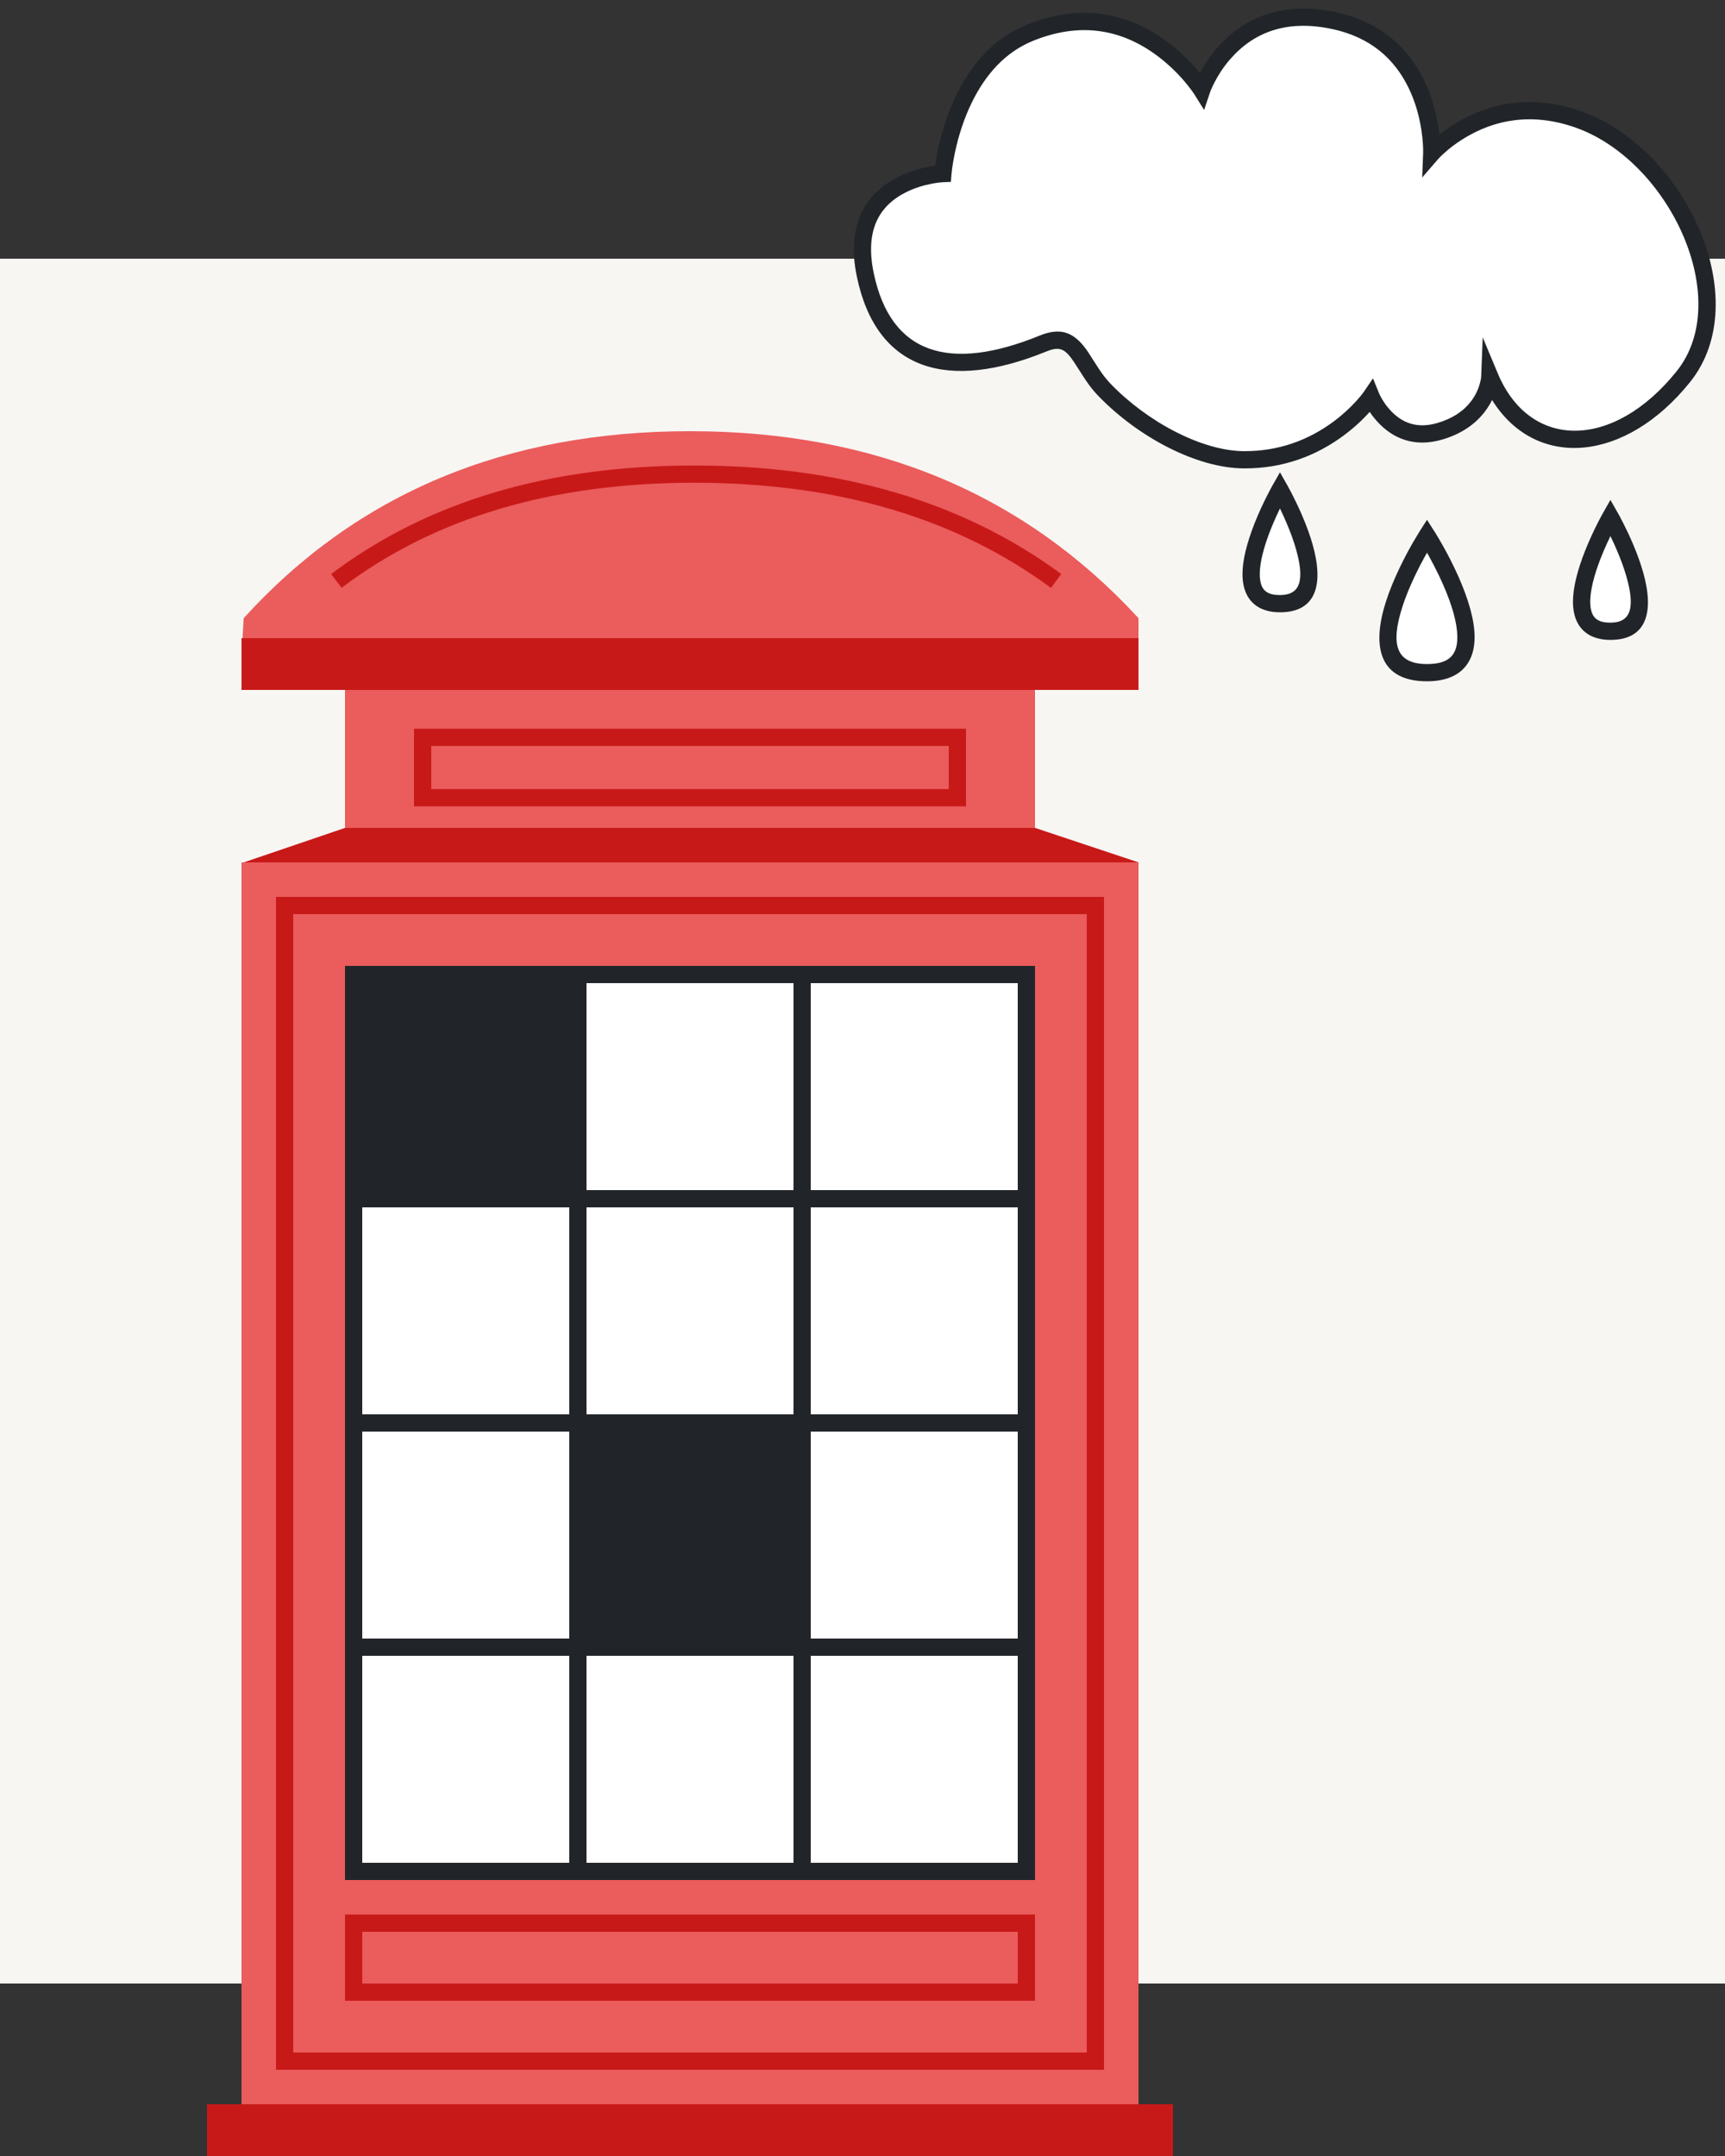 <svg width="100px" height="125px" viewBox="0 0 100 125" version="1.1"
    xmlns="http://www.w3.org/2000/svg" xmlns:xlink="http://www.w3.org/1999/xlink">
    <rect x="0" y="0" width="100" height="125" fill="#333333" stroke="none"/>
    <g id="Homepage" stroke="none" stroke-width="1" fill="none" fill-rule="evenodd">
        <g id="7.-SEO4" transform="translate(-1737, -5131)">
            <g id="illustration" transform="translate(1737, 5131)">
                <polygon id="Rectangle" points="0 0 100 0 100 125 0 125"></polygon>
                <polygon id="Rectangle" fill="#F7F6F3" points="0 15 100 15 100 115 0 115"></polygon>
                <path
                    d="M69.667,5.213 L69.731,5.045 C70.094,4.156 72.07,0.065 77.341,1.196 C83.246,2.465 83,8.888 83,8.888 L83.168,8.711 C83.899,7.986 86.963,5.345 91.467,6.913 C96.655,8.719 101.476,16.992 97.584,21.84 C93.692,26.688 88.39,26.678 86.366,21.84 L86.358,21.926 C86.309,22.357 85.952,24.284 83.453,25.008 C80.631,25.827 79.481,22.99 79.481,22.99 L79.341,23.178 C78.752,23.929 76.304,26.681 72.107,26.657 C69.302,26.641 66.018,24.666 64.026,22.601 C62.567,21.089 62.453,19.107 60.461,19.919 C55.749,21.84 51.34,21.589 50.161,15.936 C48.982,10.284 54.66,10.063 54.66,10.063 L54.702,9.696 C54.89,8.322 55.816,3.484 59.698,1.905 C66.004,-0.663 69.667,5.213 69.667,5.213 Z M93.358,29.995 L93.121,30.437 C92.358,31.916 90.192,36.6 93.358,36.6 C97.118,36.6 93.358,29.995 93.358,29.995 Z M74.201,28.395 L73.964,28.837 C73.201,30.316 71.034,35 74.201,35 C77.961,35 74.201,28.395 74.201,28.395 Z M82.725,31.065 L82.48,31.467 C81.528,33.081 78.337,39 82.725,39 C87.805,39 82.725,31.065 82.725,31.065 Z"
                    id="filling" fill="#FFFFFF" fill-rule="nonzero"></path>
                <path
                    d="M70.559,2.778 C72.161,0.936 74.444,0.063 77.446,0.707 C79.942,1.244 81.616,2.68 82.586,4.719 C82.996,5.58 83.254,6.497 83.392,7.421 L83.427,7.669 L83.441,7.803 L83.49,7.765 C83.644,7.643 83.808,7.523 83.98,7.406 L84.245,7.233 C86.345,5.91 88.843,5.47 91.631,6.44 C97.663,8.54 101.822,17.361 97.974,22.153 C94.247,26.795 89.145,27.22 86.598,23.348 L86.498,23.189 L86.435,23.313 C86.37,23.434 86.295,23.557 86.212,23.68 L86.079,23.865 C85.519,24.603 84.7,25.168 83.592,25.489 C82.026,25.943 80.752,25.463 79.81,24.406 C79.709,24.292 79.617,24.179 79.534,24.067 L79.402,23.88 L79.387,23.898 C79.061,24.26 78.685,24.622 78.259,24.968 L77.929,25.224 C76.3,26.442 74.354,27.17 72.104,27.157 C69.368,27.141 65.973,25.34 63.666,22.949 C63.453,22.728 63.258,22.49 63.065,22.222 L62.886,21.96 L62.253,20.979 C61.768,20.257 61.465,20.086 60.79,20.328 L60.65,20.382 C54.952,22.705 50.814,21.514 49.672,16.038 C49.067,13.139 50.079,11.237 52.109,10.235 C52.663,9.962 53.251,9.779 53.838,9.667 L54.009,9.636 L54.21,9.605 L54.242,9.386 C54.268,9.224 54.298,9.054 54.332,8.876 L54.388,8.605 C54.613,7.553 54.954,6.501 55.434,5.514 C56.361,3.61 57.695,2.18 59.509,1.442 C62.87,0.074 65.808,0.809 68.211,2.853 C68.638,3.217 69.021,3.6 69.358,3.989 L69.563,4.233 L69.685,4.01 C69.865,3.694 70.073,3.381 70.311,3.078 L70.559,2.778 Z M77.236,1.685 C74.607,1.121 72.686,1.856 71.313,3.434 C70.941,3.863 70.639,4.323 70.403,4.783 L70.281,5.032 C70.211,5.183 70.165,5.299 70.141,5.372 L69.804,6.377 L69.243,5.477 C69.176,5.37 69.035,5.17 68.824,4.909 C68.468,4.468 68.047,4.026 67.563,3.615 C65.423,1.795 62.866,1.155 59.886,2.368 C58.326,3.003 57.16,4.252 56.333,5.952 C55.891,6.859 55.575,7.837 55.365,8.815 C55.31,9.072 55.266,9.315 55.231,9.54 L55.198,9.759 C55.175,9.927 55.163,10.044 55.158,10.103 L55.124,10.546 L54.679,10.563 C54.557,10.568 54.327,10.592 54.025,10.649 C53.521,10.745 53.017,10.902 52.551,11.132 C50.918,11.938 50.142,13.396 50.651,15.834 C51.641,20.582 55.082,21.572 60.272,19.456 C61.487,18.961 62.251,19.262 62.975,20.265 L63.083,20.421 C63.116,20.471 63.684,21.37 63.876,21.637 C64.043,21.868 64.209,22.07 64.386,22.254 C66.521,24.468 69.678,26.143 72.11,26.157 C74.126,26.168 75.866,25.518 77.331,24.423 C77.84,24.043 78.278,23.635 78.644,23.229 L78.835,23.009 C78.946,22.876 79.024,22.773 79.068,22.709 L79.593,21.937 L79.945,22.802 C79.964,22.851 80.011,22.95 80.086,23.082 C80.214,23.307 80.371,23.532 80.557,23.741 C81.26,24.53 82.151,24.866 83.314,24.528 C84.214,24.267 84.852,23.828 85.282,23.261 C85.527,22.937 85.69,22.59 85.786,22.244 C85.842,22.042 85.864,21.892 85.866,21.821 L85.954,19.56 L86.827,21.647 C88.69,26.099 93.521,26.102 97.194,21.527 C100.551,17.346 96.748,9.28 91.302,7.385 C88.825,6.522 86.637,6.908 84.778,8.079 C84.376,8.332 84.023,8.603 83.724,8.874 C83.548,9.033 83.431,9.153 83.378,9.215 L82.446,10.29 L82.501,8.85 C82.507,8.547 82.483,8.102 82.403,7.568 C82.279,6.737 82.047,5.913 81.683,5.149 C80.84,3.378 79.413,2.153 77.236,1.685 Z M92.924,29.748 L93.358,28.985 L93.878,29.901 C93.929,29.995 93.992,30.115 94.064,30.256 C94.265,30.649 94.466,31.072 94.654,31.511 C94.896,32.08 95.099,32.634 95.249,33.161 C95.914,35.495 95.457,37.1 93.358,37.1 C92.26,37.1 91.545,36.598 91.291,35.705 C91.099,35.028 91.18,34.171 91.467,33.161 C91.617,32.634 91.82,32.08 92.063,31.511 C92.188,31.218 92.319,30.932 92.452,30.658 L92.652,30.256 C92.773,30.02 92.868,29.846 92.924,29.748 Z M93.552,31.493 L93.357,31.081 L93.352,31.094 C93.226,31.355 93.101,31.626 92.983,31.904 C92.755,32.436 92.567,32.952 92.429,33.435 C92.188,34.282 92.122,34.973 92.253,35.431 C92.381,35.88 92.694,36.1 93.358,36.1 C94.55,36.1 94.798,35.228 94.287,33.435 C94.15,32.952 93.961,32.436 93.734,31.904 L93.552,31.493 Z M73.766,28.148 L74.201,27.385 L74.635,28.148 C74.68,28.226 74.749,28.354 74.837,28.522 L74.907,28.657 C75.108,29.049 75.308,29.472 75.496,29.911 C75.739,30.48 75.942,31.034 76.092,31.561 C76.756,33.895 76.299,35.5 74.201,35.5 C73.103,35.5 72.388,34.998 72.133,34.105 C71.941,33.428 72.022,32.571 72.31,31.561 C72.46,31.034 72.663,30.48 72.905,29.911 C73.03,29.618 73.161,29.333 73.294,29.059 L73.495,28.657 C73.616,28.42 73.71,28.246 73.766,28.148 Z M74.207,29.494 L74.2,29.481 L74.194,29.494 C74.068,29.755 73.944,30.026 73.825,30.304 C73.598,30.836 73.409,31.352 73.272,31.835 C73.03,32.682 72.965,33.373 73.095,33.831 C73.223,34.28 73.536,34.5 74.201,34.5 C75.392,34.5 75.64,33.629 75.13,31.835 C74.992,31.352 74.804,30.836 74.576,30.304 C74.458,30.026 74.333,29.755 74.207,29.494 L74.207,29.494 Z M82.304,30.795 L82.725,30.137 L83.238,30.942 C83.31,31.059 83.402,31.214 83.511,31.403 C83.782,31.872 84.052,32.379 84.305,32.906 C84.631,33.586 84.905,34.25 85.106,34.88 C85.492,36.086 85.602,37.109 85.344,37.913 C85.015,38.941 84.12,39.5 82.725,39.5 C80.06,39.5 79.463,37.633 80.344,34.88 C80.545,34.25 80.819,33.586 81.145,32.906 C81.398,32.379 81.668,31.872 81.939,31.403 L82.304,30.795 Z M82.725,32.044 L82.612,32.245 C82.418,32.595 82.228,32.962 82.047,33.338 C81.739,33.98 81.482,34.603 81.296,35.185 C80.59,37.392 80.944,38.5 82.725,38.5 C83.711,38.5 84.205,38.191 84.392,37.608 C84.572,37.047 84.482,36.21 84.154,35.185 C83.968,34.603 83.711,33.98 83.403,33.338 C83.222,32.962 83.032,32.595 82.838,32.245 L82.725,32.044 Z"
                    id="border" fill="#212529" fill-rule="nonzero"></path>
                <path
                    d="M66,50 L66,122 L14,122 L14,50 L66,50 Z M60,39 L60,48 L20,48 L20,39 L60,39 Z M40,25 C50.686,25 59.352,28.613 66,35.84 L66,38 L14,38 L14.127,35.84 C20.69,28.613 29.314,25 40,25 Z"
                    id="red" fill="#EB5C5C"></path>
                <path
                    d="M60,109 L20,109 L20,69 L33,69 L33,56 L60,56 L60,109 Z M46,95 L46,83 L34,83 L34,95 L46,95 Z"
                    id="white" fill="#FFFFFF"></path>
                <path
                    d="M60,56 L60,109 L20,109 L20,56 L60,56 Z M33,96 L21,96 L21,108 L33,108 L33,96 Z M46,96 L34,96 L34,108 L46,108 L46,96 Z M59,96 L47,96 L47,108 L59,108 L59,96 Z M33,83 L21,83 L21,95 L33,95 L33,83 Z M59,83 L47,83 L47,95 L59,95 L59,83 Z M33,70 L21,70 L21,82 L33,82 L33,70 Z M46,70 L34,70 L34,82 L46,82 L46,70 Z M59,70 L47,70 L47,82 L59,82 L59,70 Z M46,57 L34,57 L34,69 L46,69 L46,57 Z M59,57 L47,57 L47,69 L59,69 L59,57 Z"
                    id="grid" fill="#212529"></path>
                <path
                    d="M12,122 L68,122 L68,125 L12,125 Z M64,52 L64,120 L16,120 L16,52 L64,52 Z M63,53 L17,53 L17,119 L63,119 L63,53 Z M60,111 L60,116 L20,116 L20,111 L60,111 Z M59,112 L21,112 L21,115 L59,115 L59,112 Z M56,42.25 L56,46.75 L24,46.75 L24,42.25 L56,42.25 Z M55,43.25 L25,43.25 L25,45.75 L55,45.75 L55,43.25 Z M14,37 L66,37 L66,40 L14,40 L14,37 Z M14.127,50 L20,48 L60,48 L66,50 L14.127,50 Z M40.25,26.989 C48.726,26.989 55.822,29.084 61.52,33.279 L60.928,34.084 C55.41,30.023 48.523,27.989 40.25,27.989 C31.979,27.989 25.168,30.022 19.802,34.08 L19.198,33.283 C24.749,29.085 31.772,26.989 40.25,26.989 Z"
                    id="dark-red" fill="#C81919"></path>
            </g>
        </g>
    </g>
</svg>
